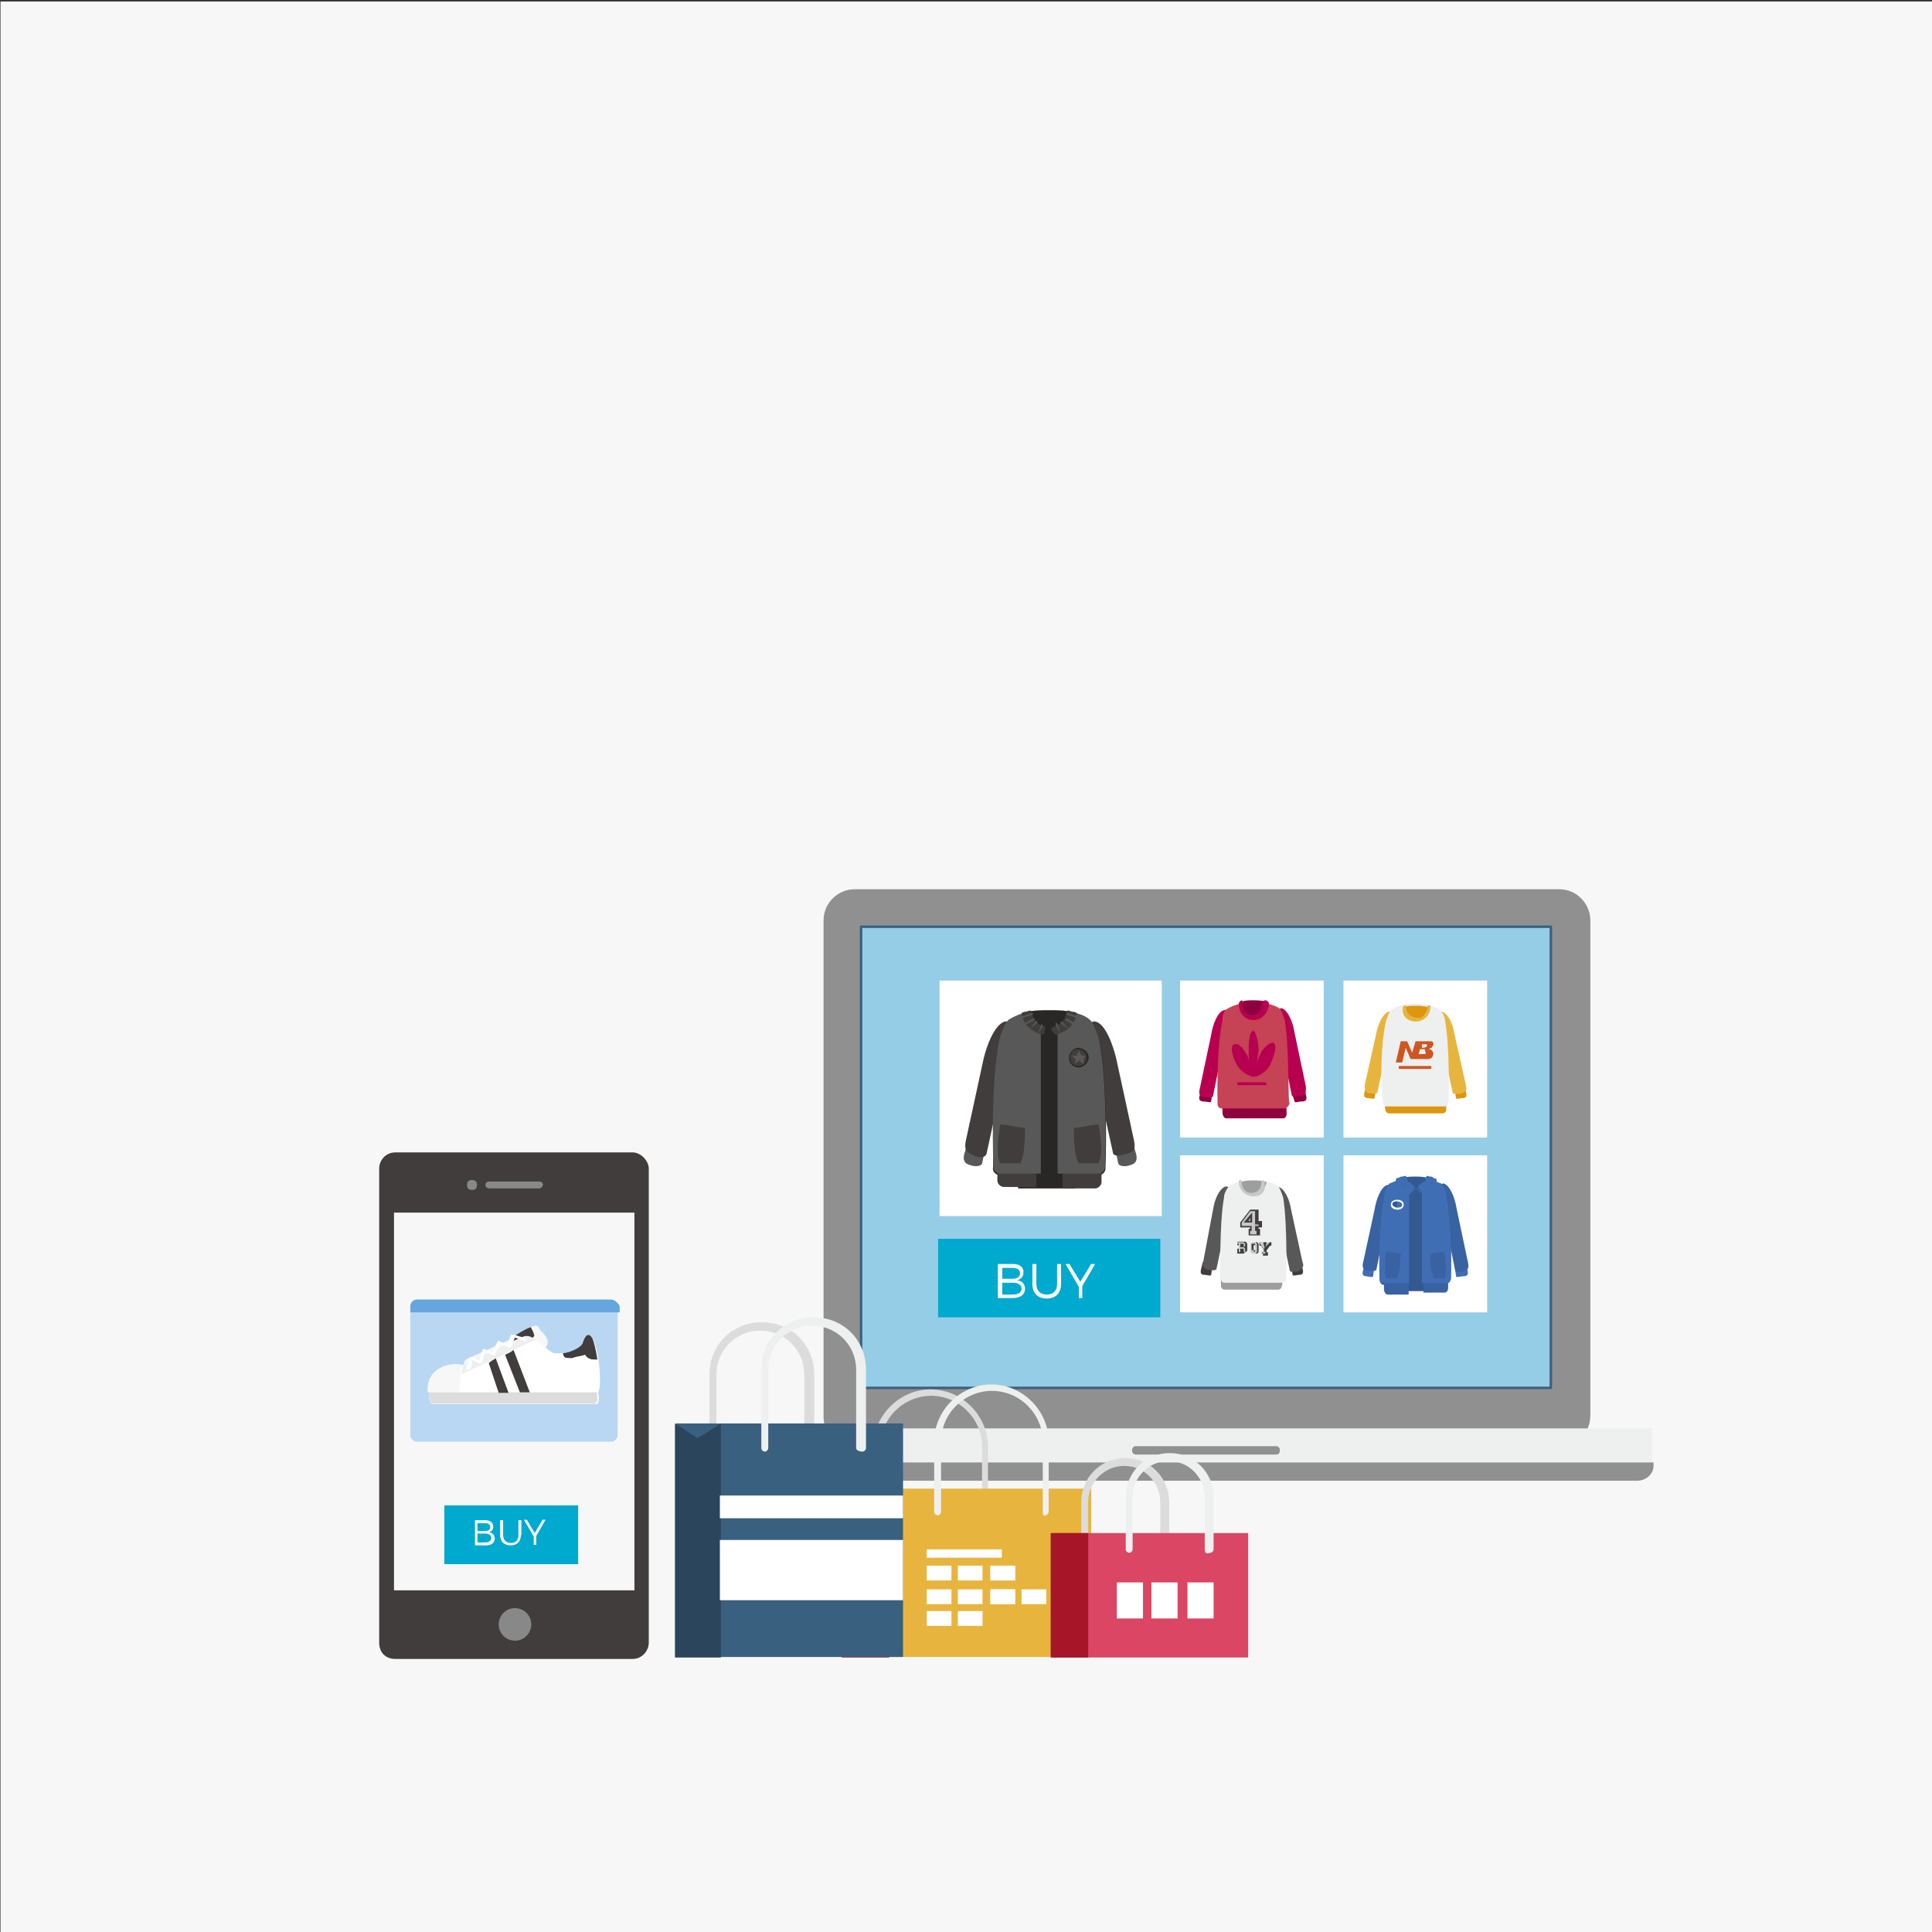 <?xml version="1.0" encoding="utf-8"?>
<!-- Generator: Adobe Illustrator 22.1.0, SVG Export Plug-In . SVG Version: 6.00 Build 0)  -->
<svg version="1.1" id="Layer_1" xmlns="http://www.w3.org/2000/svg" xmlns:xlink="http://www.w3.org/1999/xlink" x="0px" y="0px"
	 viewBox="0 0 391.3 391.3" style="enable-background:new 0 0 391.3 391.3;" xml:space="preserve">
<rect x="0" y="0" width="391.3" height="391.3" fill="#333333" stroke="none"/>
<style type="text/css">
	.st0{fill:#F7F7F7;}
	.st1{fill:#403D3C;}
	.st2{fill:#888888;}
	.st3{fill:#B9D7F2;}
	.st4{fill:#FFFFFF;}
	.st5{fill:#EEEFEF;}
	.st6{fill:#DCDCDC;}
	.st7{fill:#65A6DE;}
	.st8{fill:#00A9CE;}
	.st9{enable-background:new    ;}
	.st10{fill:#919090;}
	.st11{fill:#96CDE6;stroke:#3A6080;stroke-width:0.5;stroke-linecap:round;stroke-linejoin:round;stroke-miterlimit:10;}
	.st12{fill:#8F003E;}
	.st13{fill:#B80050;}
	.st14{fill:#C54354;}
	.st15{fill:#292726;}
	.st16{fill:#595858;}
	.st17{fill:#9E9E9F;}
	.st18{fill:#C8C8C9;}
	.st19{fill:#DD9610;}
	.st20{fill:#E7B53E;}
	.st21{fill:#CD5621;}
	.st22{fill:#335991;}
	.st23{fill:#3F6EB4;}
	.st24{fill:#3862A1;}
	.st25{fill:#A71628;}
	.st26{fill:#3A6080;}
	.st27{fill:#2A455C;}
	.st28{fill:#DB4665;}
</style>
<rect x="0.1" y="0.3" class="st0" width="391.3" height="391.3"/>
<g>
	<path class="st1" d="M128.1,336h-48c-2,0-3.3-1.3-3.3-3.3v-96c0-1.7,1.3-3.3,3.3-3.3h48c1.7,0,3.3,1.7,3.3,3.3v96
		C131.4,334.3,130.1,336,128.1,336z"/>
	<rect x="79.8" y="245.6" class="st0" width="48.7" height="76.5"/>
	<g>
		<path class="st2" d="M109.2,240.7H99c-0.3,0-0.7-0.3-0.7-0.7c0-0.3,0.3-0.7,0.7-0.7h10.3c0.3,0,0.7,0.3,0.7,0.7
			C109.9,240.3,109.6,240.7,109.2,240.7z"/>
		<path class="st2" d="M96.6,240c0-0.7-0.3-1-1-1s-1,0.3-1,1c0,0.7,0.3,1,1,1C96.3,241,96.6,240.7,96.6,240z"/>
	</g>
	<g>
		<path class="st3" d="M83.1,265.5v25.2c0,0.7,0.7,1.3,1.3,1.3h39.4c0.7,0,1.3-0.7,1.3-1.3v-25.2H83.1z"/>
		<g>
			<path class="st0" d="M95.6,274.8c1.3-0.7,8.3-3.6,8.6-4c1-1,3.6-2.3,4.3-2.3c0.7,0,0.7,0.7,1,1s2.6,2.3,0.7,3.6s-15.6,5-15.9,4
				C93.3,275.7,94.7,275.1,95.6,274.8z"/>
			<g>
				<path class="st1" d="M108.2,270.5c0-0.3-0.3-1-0.7-1.7c-1,0.3-2.6,1.3-3.6,2c0,0-0.3,0-0.3,0.3c0.3,0.7,0.7,1.3,1,1.3
					C104.9,272.8,108.2,271.1,108.2,270.5z"/>
			</g>
			<path class="st4" d="M87.7,284.4c-0.7,0-1-1.7-0.7-2.3c-0.3-5.3,4-6.3,7-5.6c0.3,0,10.3-5,12.2-5.6c2.3-1,4.6,3.3,6.6,3.3
				c2.3,0,5.3-1.3,5.3-2c0.3-1,1-2.6,2-1c1,1.7,2,8.9,1,10.9c0.3,0.3,0.3,2.3-0.3,2.3c-5.3,0-16.9,0-22.5,0
				C95.3,284.4,88.7,284.4,87.7,284.4z"/>
			<g>
				<path class="st1" d="M115.8,275.1c0.7,0,2-0.3,2.6-0.7c0.7,1,1.3,1,2.6,1c-0.3-2-0.7-3.6-1-4.3c-1-1.7-1.7,0-2,1
					c-0.3,0.7-2,1.7-4,2C114.2,275.1,114.5,275.1,115.8,275.1z"/>
				<path class="st5" d="M108.6,271.4c-1-0.7-1.7-1-2.6-0.7c-2,0.7-11.6,5.6-12.2,5.6c0,0.3-0.3,1-0.3,2
					C94.7,278.1,104.6,273.1,108.6,271.4z"/>
				<path class="st4" d="M93.3,282h27.8c0.7-1.3,0.3-4,0-6.6c-1,0-2,0-2.6-1c-0.7,0.3-2,0.3-2.6,0.7c-1.3,0-1.7,0-2-1
					c-0.7,0-1,0-1.7,0c-1.3,0-2.6-1.7-4-2.6c-4,1.7-13.9,6.6-15.2,7C93.3,279.4,93,280.7,93.3,282z"/>
				<path class="st0" d="M93.3,278.4L93.3,278.4L93.3,278.4c0-1,0.3-2,0.3-2c-3-0.3-7.3,0.7-7,5.6H93
					C93,280.7,93.3,279.4,93.3,278.4z"/>
				<path class="st6" d="M120.8,282H93.3H87c-0.3,0.7,0,2.3,0.7,2.3c0.7,0,3.3,0,5.6,0c1.7,0,3.6,0,4.6,0c5.6,0,16.9,0,22.5,0
					C121.1,284.4,121.1,282.4,120.8,282z"/>
			</g>
			<path class="st4" d="M94.7,277.4c-0.3,0-0.3-0.3-0.3-0.3l0,0l0.7-2c0,0,0-0.3,0.3-0.3l0,0h0.3l0,0l1.3,0.7l0.7-2
				c0-0.3,0.3-0.3,0.3-0.3l0,0l1.7,0.7l1-2c0-0.3,0.3-0.3,0.3-0.3l0,0l1.7,0.7l0.7-1.7c0,0,0-0.3,0.3-0.3l0,0h0.3l0,0l2.3,0.7
				c0.3,0,0.3,0.3,0.3,0.3l0,0c0,0.3-0.3,0.3-0.3,0.3l0,0l-2-0.7l-0.7,1.7c0,0,0,0.3-0.3,0.3l0,0h-0.3l0,0l-1.7-0.7l-1,2
				c0,0.3-0.3,0.3-0.3,0.3l0,0l-1.7-0.7l-0.7,2c0,0,0,0.3-0.3,0.3l0,0H97l0,0l-1.3-0.7l-0.3,1.7l0,0C95.3,277.1,95,277.4,94.7,277.4
				L94.7,277.4C95,277.4,94.7,277.4,94.7,277.4L94.7,277.4z"/>
			<g>
				<path class="st1" d="M99,276.1l2,6h2l-2.6-7C100,275.4,99.3,275.7,99,276.1z"/>
				<path class="st1" d="M102.3,274.4l3,7.6h2l-3.3-8.6C103.6,273.8,102.9,274.1,102.3,274.4z"/>
			</g>
		</g>
		<path class="st7" d="M123.8,263.2H84.4c-0.7,0-1.3,0.7-1.3,1.3v1.3h42.4v-1.3C125.1,263.8,124.4,263.2,123.8,263.2z"/>
	</g>
	<rect x="90" y="304.9" class="st8" width="27.1" height="11.9"/>
	<g class="st9">
		<path class="st4" d="M98.3,307.9c1,0,1.6,0.5,1.6,1.3c0,0.6-0.3,1-0.9,1.1c0.7,0.1,1.2,0.6,1.2,1.3c0,0.9-0.7,1.4-1.8,1.4h-2.2
			v-5.1H98.3z M96.7,310.1h1.5c0.7,0,1.1-0.3,1.1-0.8c0-0.5-0.4-0.8-1.1-0.8h-1.5V310.1z M96.7,312.4h1.5c0.8,0,1.3-0.3,1.3-0.9
			c0-0.6-0.5-0.9-1.3-0.9h-1.5V312.4z"/>
		<path class="st4" d="M105.5,310.9c0,1.3-0.8,2.1-2.1,2.1c-1.3,0-2.1-0.8-2.1-2.1v-3h0.6v3c0,1,0.6,1.6,1.6,1.6
			c1,0,1.5-0.6,1.5-1.6v-3h0.6V310.9z"/>
		<path class="st4" d="M108.7,312.9h-0.6v-1.7l-2-3.4h0.6l1.6,2.7l1.6-2.7h0.6l-1.9,3.3V312.9z"/>
	</g>
	<g>
		<path class="st10" d="M315.8,293.3H173.1c-3.6,0-6.3-3-6.3-6.3V186.4c0-3.6,3-6.3,6.3-6.3h142.7c3.6,0,6.3,3,6.3,6.3v100.3
			C322.1,290.3,319.1,293.3,315.8,293.3z"/>
		<path class="st5" d="M154.2,289.3h180.4v7.9c0,1.3-1,2.6-2.6,2.6H156.6c-1.3,0-2.6-1-2.6-2.6v-7.9H154.2z"/>
		<g>
			<path class="st10" d="M154.2,296.9c0,1.7,1.3,3,3.3,3h174.1c1.7,0,3.3-1.3,3.3-3v-0.7H154.2V296.9z"/>
		</g>
		<rect x="174.4" y="187.7" class="st11" width="139.7" height="93.4"/>
		<rect x="190.3" y="198.6" class="st4" width="45" height="47.7"/>
		<rect x="239" y="198.6" class="st4" width="29.1" height="31.8"/>
		<rect x="239" y="234" class="st4" width="29.1" height="31.8"/>
		<rect x="272.1" y="198.6" class="st4" width="29.1" height="31.8"/>
		<rect x="272.1" y="234" class="st4" width="29.1" height="31.8"/>
		<g>
			<g>
				<path class="st12" d="M243.3,220.1l-0.3,1.7c-0.3,1,0,1.3,1,1.3c0.3,0,1.3,0.3,1.3,0l0.3-2.3L243.3,220.1z"/>
			</g>
			<g>
				<path class="st12" d="M264.2,220.1l0.3,1.7c0.3,1,0,1.3-1,1.3c-0.3,0-1.3,0.3-1.3,0l-0.7-2.3L264.2,220.1z"/>
			</g>
			<path class="st12" d="M259.5,209.9c-0.3-1-0.7-2-1-2.3c-1.3-1-3.3-1.3-4.6-1.3c-1.7,0-3.6,0.3-4.6,1.3c-0.3,0.3-0.7,1.3-1,2.3
				c-1,5.3-0.7,15.6-0.7,15.6c0,0.3,0.3,1,0.7,1h11.6c0.3,0,0.7-0.3,0.7-1C260.5,225.4,260.5,215.2,259.5,209.9z"/>
			<g>
				<path class="st13" d="M264.5,220.1l-2.3-10.9c-0.3-2-1.3-4.6-2.6-5c-1,0-1.3,1.7-1,2.6l3,14.9c0,0.7,1.3,0.3,1.7,0.3
					C264.5,221.8,264.5,221.5,264.5,220.1z"/>
				<path class="st13" d="M247.9,204.6c-1.3,0.3-2.3,3-2.6,5l-2.3,10.9c-0.3,1,0,1.7,1,1.7c0.7,0,1.7,0.3,1.7-0.3l3-14.9
					C248.9,205.9,248.9,204.2,247.9,204.6z"/>
			</g>
			<path class="st14" d="M260.2,206.6c-0.3-1-0.7-2-1-2.3c-1.3-1-3.6-1.3-5.3-1.3c-1.7,0-3.6,0.3-5.3,1.3c-0.7,0.3-1,1.3-1,2.3
				c-1.3,6-1,16.9-1,16.9c0,0.7,0.3,1,1,1h12.6c0.3,0,0.7-0.3,1-1C260.8,223.8,261.2,212.5,260.2,206.6z"/>
			<g>
				<g>
					<path class="st13" d="M256.2,219.8h-5.3c-0.3,0-0.3-0.3-0.3-0.3c0-0.3,0-0.3,0.3-0.3h5.3c0.3,0,0.3,0.3,0.3,0.3
						S256.5,219.8,256.2,219.8z"/>
				</g>
				<path class="st13" d="M258.2,211.5c-0.3-0.7-1.3-0.3-2.6,1.3c-0.3,0.7-0.7,1.3-1,2.3c0-0.7,0.3-1.7,0.3-2.3c0-2.3-0.7-4-1-4
					c-0.7,0-1,1.3-1,4c0,0.7,0,1.7,0.3,2.3c-0.3-0.7-0.7-1.7-1-2c-1-1.7-2-2-2.6-1.3c-0.3,0.7,0,2.3,1,4c1,1.7,3,2.3,3.3,2.3
					c0.7,0,2.3-0.7,3.3-2.3C258.2,213.5,258.5,212.2,258.2,211.5z"/>
			</g>
			<g>
				<path class="st12" d="M253.9,205.9c1.3,0,2.3-1,2.6-3c-1-0.3-2-0.3-2.6-0.3c-1,0-1.7,0-2.6,0.3
					C251.2,204.9,252.2,205.9,253.9,205.9z"/>
			</g>
			<g>
				<path class="st13" d="M253.9,206.6c-1.7,0-3-1.3-3-3.3c0-0.3,0.3-0.7,0.7-0.7c0,0,0,0.3,0,0.7c0,1.3,0.7,2.3,2,2.3
					c1.3,0,2-1,2-2.3c0-0.3,0.3-0.7,0.7-0.7c0.3,0,0.7,0.3,0.7,0.7C256.9,205.2,255.5,206.6,253.9,206.6z"/>
			</g>
		</g>
		<g>
			<rect x="206.2" y="233.4" class="st15" width="11.6" height="7.3"/>
			<g>
				<path class="st16" d="M229.4,231.4l0.7,2.3c0.3,1.3,0,2-1.3,2.3c-0.7,0.3-2,0.3-2.3-0.3l-0.7-3.3L229.4,231.4z"/>
			</g>
			<g>
				<path class="st16" d="M196,231.4l-0.7,2.3c-0.3,1.3,0,2,1.3,2.3c0.7,0.3,2,0.3,2.3-0.3l0.7-3.3L196,231.4z"/>
			</g>
			<g>
				<path class="st1" d="M195.6,231.1l3.6-16.6c0.7-3,2.3-7,4.3-7.6c1.7-0.3,1.7,2.3,1.3,4l-5,22.8c-0.3,1-2,0.7-2.6,0.3
					C195.6,233.4,195.3,232.7,195.6,231.1z"/>
				<path class="st1" d="M221.8,206.9c2,0.3,3.6,4.6,4.3,7.6l3.6,16.6c0.3,1.7,0,2.3-1.7,2.6c-0.7,0.3-2.6,0.7-2.6-0.3l-5-22.8
					C220.1,209.2,220.5,206.6,221.8,206.9z"/>
			</g>
			<path class="st15" d="M202.6,210.5c0.3-1.3,1-3,1.7-3.6c2.3-1.7,5.6-2,8.3-2c2.6,0,6,0.3,8.3,2c0.7,0.7,1.3,2.3,1.7,3.6
				c2,8.9,1.3,26.2,1.3,26.2c0,0.7-0.7,1.3-1.3,1.3h-20.2c-0.7,0-1.3-0.7-1.3-1.3C201.3,236.4,200.6,219.5,202.6,210.5z"/>
			<g>
				<path class="st1" d="M215.2,236.4h7.9c0,1.7,0,3,0,3c0,0.7-0.7,1.3-1.3,1.3h-6.6V236.4z"/>
				<path class="st1" d="M209.9,236.4v4h-6.6c-0.7,0-1.3-0.7-1.3-1.3c0,0,0-1,0-3h7.9V236.4z"/>
			</g>
			<g>
				<path class="st15" d="M212.5,209.5c-2.3,0-4-1.7-4.3-4.6c1.3-0.3,3-0.3,4.3-0.3s3,0,4.3,0.3
					C216.5,207.6,214.8,209.5,212.5,209.5z"/>
			</g>
			<g>
				<path class="st16" d="M214.2,204.6L214.2,204.6L214.2,204.6L214.2,204.6z"/>
				<path class="st16" d="M216.5,204.9c-0.3,0-0.7,0-1.3-0.3C215.5,204.9,215.8,204.9,216.5,204.9z"/>
				<path class="st16" d="M216.8,204.9c1.3,0.3,3,0.7,4,1.7c0.7,0.7,1.3,2.3,1.7,3.6c2,8.9,1.3,26.2,1.3,26.2c0,0.7-0.7,1.3-1.3,1.3
					h-8.3v-28.8C215.5,208.5,216.5,206.9,216.8,204.9z"/>
			</g>
			<g>
				<g>
					<g>
						<path class="st1" d="M213.8,209.5h0.3c1-0.3,3.6-1.3,4-4.3c0,0-0.3-0.3-1-0.3c-0.7-0.3-1-0.3-1,0c-0.3,1.7-1.3,2.6-2.6,3
							c-0.7,0.3-0.7,0.7-0.3,1C213.5,209.2,213.5,209.5,213.8,209.5z"/>
					</g>
				</g>
				<g>
					<path class="st16" d="M214.8,209.5L214.8,209.5l-1-2v-0.3h0.3L214.8,209.5C215.2,209.2,215.2,209.5,214.8,209.5
						C215.2,209.5,215.2,209.5,214.8,209.5z"/>
				</g>
				<g>
					<path class="st16" d="M216.5,208.5C216.5,208.5,216.2,208.5,216.5,208.5l-1.7-1.3v-0.3h0.3L216.5,208.5L216.5,208.5
						L216.5,208.5z"/>
				</g>
				<g>
					<path class="st16" d="M217.5,207.6L217.5,207.6l-1.7-1v-0.3h0.3l1.7,1C217.8,207.2,217.8,207.2,217.5,207.6
						C217.8,207.6,217.5,207.6,217.5,207.6z"/>
				</g>
				<g>
					<path class="st16" d="M218.1,206.2L218.1,206.2l-2-0.7c0,0-0.3,0,0-0.3c0,0,0,0,0.3,0l2,0.7
						C218.5,205.9,218.5,205.9,218.1,206.2C218.5,205.9,218.1,206.2,218.1,206.2z"/>
				</g>
			</g>
			<g>
				<path class="st16" d="M210.9,204.6L210.9,204.6L210.9,204.6L210.9,204.6z"/>
				<path class="st16" d="M208.5,204.9c0.3,0,0.7,0,1.3-0.3C209.5,204.9,209.2,204.9,208.5,204.9z"/>
				<path class="st16" d="M208.2,204.9c-1.3,0.3-3,1-4,1.7c-0.7,0.7-1.3,2.3-1.7,3.6c-2,8.9-1.3,26.2-1.3,26.2
					c0,0.7,0.7,1.3,1.3,1.3h8.3v-28.8C209.5,208.5,208.5,206.9,208.2,204.9z"/>
			</g>
			<g>
				<g>
					<g>
						<path class="st1" d="M211.2,209.5h-0.3c-1-0.3-3.6-1.3-4-4.3c0,0,0.3-0.3,1-0.3c0.7-0.3,1-0.3,1,0c0.3,1.7,1.3,2.6,2.6,3
							c0.3,0,0.3,0.3,0,1C211.5,209.2,211.5,209.5,211.2,209.5z"/>
					</g>
				</g>
				<g>
					<path class="st16" d="M210.2,209.5C209.9,209.5,209.9,209.5,210.2,209.5C209.9,209.5,209.9,209.2,210.2,209.5l0.7-2
						c0,0,0,0,0.3,0c0,0,0,0,0,0.3L210.2,209.5L210.2,209.5z"/>
				</g>
				<g>
					<path class="st16" d="M208.5,208.5L208.5,208.5L208.5,208.5l1.3-1.7h0.3v0.3L208.5,208.5C208.9,208.5,208.5,208.5,208.5,208.5z
						"/>
				</g>
				<g>
					<path class="st16" d="M207.5,207.6C207.5,207.6,207.2,207.6,207.5,207.6c-0.3-0.3-0.3-0.3,0-0.3l1.7-1h0.3v0.3L207.5,207.6
						L207.5,207.6z"/>
				</g>
				<g>
					<path class="st16" d="M206.9,206.2C206.9,206.2,206.6,205.9,206.9,206.2c-0.3-0.3,0-0.3,0-0.3l2-0.7h0.3v0.3L206.9,206.2
						L206.9,206.2z"/>
				</g>
			</g>
			<path class="st1" d="M218.5,235.7c-0.7-1.3-1-3.3-1-7.3c1.3,0,2-0.3,5-0.7c0.7,4.3,0.7,6.6,0,7.9H218.5z"/>
			<path class="st1" d="M206.6,235.7c0.7-1.3,1-3.3,1-7.3c-1.3,0-2-0.3-5-0.7c-0.7,4.3-0.7,6.6,0,7.9H206.6z"/>
			<g>
				<path class="st15" d="M220.5,214.2c0,1-1,2-2,2s-2-0.7-2-2c0-1,1-2,2-2C219.8,212.5,220.5,213.2,220.5,214.2z"/>
				<path class="st1" d="M220.1,214.2c0,1-0.7,1.7-1.7,1.7s-1.7-0.7-1.7-1.7s0.7-1.7,1.7-1.7S220.1,213.5,220.1,214.2z"/>
				<polygon class="st16" points="218.5,212.8 219.1,213.8 219.8,213.8 219.5,214.5 219.5,215.5 218.5,214.8 217.8,215.5 
					217.8,214.5 217.1,213.8 218.1,213.8 				"/>
			</g>
		</g>
		<g>
			<g>
				<path class="st1" d="M243.6,255.6l-0.3,1.3c-0.3,1,0,1.3,0.7,1.3c0.3,0,1.3,0.3,1.3,0l0.3-2L243.6,255.6z"/>
			</g>
			<g>
				<path class="st1" d="M263.5,255.6l0.3,1.3c0.3,1,0,1.3-0.7,1.3c-0.3,0-1.3,0.3-1.3,0l-0.3-2L263.5,255.6z"/>
			</g>
			<path class="st17" d="M259.2,245.6c-0.3-1-0.7-1.7-1-2c-1.3-1-3-1.3-4.6-1.3c-1.3,0-3.3,0.3-4.6,1.3c-0.3,0.3-0.7,1.3-1,2
				c-1,5.3-0.7,14.9-0.7,14.9c0,0.3,0.3,0.7,0.7,0.7h10.9c0.3,0,0.7-0.3,0.7-0.7C259.9,260.5,260.2,250.9,259.2,245.6z"/>
			<g>
				<path class="st16" d="M263.8,255.6l-2.3-10.6c-0.3-2-1.3-4.3-2.6-4.6c-0.7,0-0.7,1.3-0.7,2.6l3,14.2c0,0.7,1.3,0.3,1.7,0.3
					C263.8,256.9,264.2,256.5,263.8,255.6z"/>
				<path class="st16" d="M248.3,240.3c-1.3,0.3-2.3,2.6-2.6,4.6l-2,10.6c-0.3,1,0,1.3,1,1.7c0.3,0,1.7,0.3,1.7-0.3l3-14.2
					C249.3,241.6,249.3,240.3,248.3,240.3z"/>
			</g>
			<path class="st5" d="M259.9,242.6c-0.3-1-0.7-2-1-2.3c-1.3-1-3.3-1.3-5-1.3c-1.7,0-3.6,0.3-5,1.3c-0.3,0.3-1,1.3-1,2.3
				c-1,5.6-0.7,16.2-0.7,16.2c0,0.3,0.3,1,0.7,1h11.9c0.3,0,0.7-0.3,0.7-1C260.5,258.9,260.8,248.3,259.9,242.6z"/>
			<g>
				<path class="st17" d="M253.9,242c1.3,0,2.3-1,2.6-2.6c-1-0.3-2-0.3-2.6-0.3c-0.7,0-1.7,0-2.6,0.3C251.6,241,252.2,242,253.9,242
					z"/>
			</g>
			<g>
				<path class="st18" d="M253.9,242.3c-1.7,0-3-1.3-3-3c0-0.3,0.3-0.3,0.3-0.3c0.3,0,0.3,0.3,0.3,0.3c0,1.3,0.7,2.3,2,2.3
					c1.3,0,2-1,2-2.3c0-0.3,0.3-0.3,0.3-0.3l0.3,0.3C256.5,241.3,255.5,242.3,253.9,242.3z"/>
			</g>
			<g>
				<g>
					<path class="st18" d="M254.9,245v2.3h0.7v1.3h-0.7v0.3h0.3v1.3h-2.3v-1.3h0.3v-0.3h-2v-1l2-2.6H254.9z M253.2,246.6l-0.3,0.7
						h0.3V246.6z"/>
				</g>
				<g>
					<path class="st18" d="M252.6,251.9v0.7l0,0l0,0v0.7l-0.3,0.3h-1.7v-0.7h0.3v-0.7h-0.3v-0.7h1.7L252.6,251.9z M251.6,252.2
						L251.6,252.2L251.6,252.2L251.6,252.2L251.6,252.2z M251.6,253.2L251.6,253.2L251.6,253.2L251.6,253.2L251.6,253.2z"/>
					<path class="st18" d="M254.9,251.9v1.7l-0.3,0.3h-1l-0.3-0.3v-1.7l0.3-0.3h1L254.9,251.9z M254.2,252.2h-0.3v1.3h0.3V252.2z"/>
					<path class="st18" d="M257.5,251.6v0.7h-0.3l-0.7,1v0.3h0.3v0.7h-1v-0.7h0.3v-0.3l-0.7-1h-0.3v-0.7h1v0.7l0,0v0.3v-0.3l0,0
						v-0.7H257.5z"/>
				</g>
				<g>
					<path class="st1" d="M252.6,251.9v0.7l0,0l0,0v0.7l-0.3,0.3h-1.7v-0.7h0.3v-0.7h-0.3v-0.7h1.7L252.6,251.9z M252.2,251.9
						l-0.3-0.3h-1.3v0.3h0.3v1.7h-0.3v0.3h1.3l0.3-0.3v-0.7l-0.3-0.3l0.3-0.3V251.9z M251.9,251.9L251.9,251.9v0.7l0,0h-0.7v-0.7
						H251.9z M251.9,252.9L251.9,252.9v0.7l0,0h-0.7v-0.7H251.9z M251.6,252.2L251.6,252.2L251.6,252.2L251.6,252.2L251.6,252.2z
						 M251.6,253.2L251.6,253.2L251.6,253.2L251.6,253.2L251.6,253.2z"/>
					<path class="st1" d="M254.9,251.9v1.7l-0.3,0.3h-1l-0.3-0.3v-1.7l0.3-0.3h1L254.9,251.9z M254.6,251.9l-0.3-0.3h-0.7l-0.3,0.3
						v1.7l0.3,0.3h0.7l0.3-0.3V251.9z M254.2,251.9v1.3l0,0h-0.7l0,0v-1.3l0,0H254.2L254.2,251.9z M254.2,252.2h-0.3v1.3h0.3V252.2z
						"/>
					<path class="st1" d="M257.5,251.6v0.7h-0.3l-0.7,1v0.3h0.3v0.7h-1v-0.7h0.3v-0.3l-0.7-1h-0.3v-0.7h1v0.7l0,0v0.3v-0.3l0,0v-0.7
						H257.5z M257.2,251.6h-0.7v0.3l0,0l-0.3,1l-0.3-1l0,0v-0.3h-0.7v0.3l0,0l0.7,1v0.7h-0.3v0.3h0.7v-0.3h-0.3v-0.7L257.2,251.6
						L257.2,251.6L257.2,251.6z"/>
				</g>
				<g>
					<path class="st1" d="M254.9,245v2.3h0.7v1.3h-0.7v0.3h0.3v1.3h-2.3v-1.3h0.3v-0.3h-2v-1l2-2.6H254.9z M254.2,245.3h-1l-1.7,2.3
						v0.7h2v1h-0.3v0.7h1.3v-0.7h-0.3v-1h0.7v-0.3h-0.7V245.3z M253.6,245.6v2h-1.7L253.6,245.6L253.6,245.6z M253.2,246.6l-0.3,0.7
						h0.3V246.6z"/>
				</g>
			</g>
		</g>
		<g>
			<g>
				<path class="st19" d="M296.6,219.8l0.3,1.3c0.3,1,0,1.3-0.7,1.3c-0.3,0-1.3,0.3-1.3,0l-0.3-2L296.6,219.8z"/>
			</g>
			<g>
				<path class="st19" d="M276.7,219.8l-0.3,1.3c-0.3,1,0,1.3,0.7,1.3c0.3,0,1.3,0.3,1.3,0l0.3-2L276.7,219.8z"/>
			</g>
			<path class="st19" d="M281,210.2c0.3-1,0.7-2,1-2.3c1.3-1,3-1.3,4.6-1.3c1.3,0,3.3,0.3,4.6,1.3c0.3,0.3,0.7,1.3,1,2
				c1,5,0.7,14.9,0.7,14.9c0,0.3-0.3,0.7-0.7,0.7h-10.9c-0.3,0-0.7-0.3-0.7-0.7C280.4,224.8,280,215.2,281,210.2z"/>
			<g>
				<path class="st20" d="M276.4,219.8l2.3-10.3c0.3-1.7,1.3-4.3,2.6-4.6c1-0.3,1,1.3,0.7,2.3l-3,13.9c0,0.7-1.3,0.3-1.7,0.3
					C276.7,221.5,276.4,220.8,276.4,219.8z"/>
				<path class="st20" d="M292,204.9c1.3,0.3,2.3,2.6,2.6,4.6l2.3,10.3c0.3,1,0,1.3-1,1.7c-0.3,0-1.7,0.3-1.7-0.3l-3-13.9
					C291,206.2,291.3,204.6,292,204.9z"/>
			</g>
			<path class="st5" d="M280.7,206.9c0.3-1,0.7-2,1-2.3c1.3-1,3.3-1.3,5-1.3s3.6,0.3,5,1.3c0.3,0.3,1,1.3,1,2.3
				c1,5.6,0.7,16.2,0.7,16.2c0,0.3-0.3,1-0.7,1h-11.9c-0.3,0-0.7-0.3-0.7-1C279.7,223.1,279.4,212.5,280.7,206.9z"/>
			<g>
				<path class="st19" d="M286.7,206.6c-1.3,0-2.3-1-2.6-2.6c1-0.3,1.7-0.3,2.6-0.3c0.7,0,1.7,0,2.6,0.3
					C289,205.2,288,206.6,286.7,206.6z"/>
			</g>
			<g>
				<path class="st20" d="M286.7,206.9c1.7,0,3-1.3,3-3c0-0.3-0.3-0.3-0.3-0.3c-0.3,0-0.3,0.3-0.3,0.3c0,1.3-0.7,2.3-2,2.3
					c-1.7-0.3-2.3-1-2.3-2.3c0-0.3-0.3-0.3-0.3-0.3l-0.3,0.3C283.7,205.6,285,206.9,286.7,206.9z"/>
			</g>
			<path class="st21" d="M289.3,212.5L289.3,212.5c0.3,0,0.3-0.3,0.7-0.3c0-0.3,0.3-0.3,0.3-0.7c0-0.3,0-0.3,0-0.3l-0.3-0.3h-0.3
				c0,0-0.3,0-0.7,0h-1h-1h-0.3l-0.7,2.3l0,0l-1-2.3h-1.3l-1,4.3h1.3l0.7-3l0,0l1,2.3h0.3h1h1.7c0.7,0,1,0,1.3-0.3s0.3-0.7,0.3-1
				C290,212.8,290,212.5,289.3,212.5z M288,213.5h-0.7l0.3-1h0.7c0.3,0,0.3,0,0.3,0s0,0,0,0.3C289,213.5,288.7,213.5,288,213.5z
				 M289,211.9C289,211.9,288.7,211.9,289,211.9c-0.3,0.3-0.7,0.3-0.7,0.3H288v-0.7h0.7c0.3,0,0.3,0,0.3,0
				C289,211.2,289,211.5,289,211.9C289,211.5,289,211.9,289,211.9z"/>
			<g>
				<path class="st21" d="M289.6,216.5h-6c-0.3,0-0.3,0-0.3-0.3c0-0.3,0-0.3,0.3-0.3h6c0.3,0,0.3,0,0.3,0.3
					C290,216.5,289.6,216.5,289.6,216.5z"/>
			</g>
		</g>
		<g>
			<rect x="283.4" y="256.9" class="st22" width="7.3" height="4.6"/>
			<g>
				<path class="st23" d="M276.4,255.9l-0.3,1.3c-0.3,1,0,1.3,0.7,1.3c0.3,0,1.3,0.3,1.3,0l0.3-2.3L276.4,255.9z"/>
			</g>
			<g>
				<path class="st23" d="M296.9,255.9l0.3,1.3c0.3,1,0,1.3-1,1.3c-0.3,0-1.3,0.3-1.3,0l-0.3-2.3L296.9,255.9z"/>
			</g>
			<g>
				<path class="st24" d="M297.3,255.6l-2.3-10.9c-0.3-2-1.3-4.6-2.6-5c-1,0-1,1.7-0.7,2.6l3,14.9c0,0.7,1.3,0.3,1.7,0.3
					C297.3,257.2,297.6,256.9,297.3,255.6z"/>
				<path class="st24" d="M281,240c-1.3,0.3-2.3,3-2.6,5l-2.3,10.6c-0.3,1,0,1.7,1,1.7c0.7,0,1.7,0.3,1.7-0.3l3-14.9
					C282,241.3,282,239.7,281,240z"/>
			</g>
			<path class="st22" d="M293,242.3c-0.3-1-0.7-2-1-2.3c-1.3-1-3.6-1.3-5.3-1.3s-3.6,0.3-5.3,1.3c-0.3,0.3-1,1.3-1,2.3
				c-1.3,6-1,16.9-1,16.9c0,0.3,0.3,1,0.7,1h12.6c0.3,0,0.7-0.3,0.7-1C293.9,259.2,294.3,247.9,293,242.3z"/>
			<g>
				<path class="st24" d="M285.3,259.2h-5c0,1,0,2,0,2c0,0.3,0.3,1,0.7,1h4.3V259.2z"/>
				<path class="st24" d="M288.3,259.2v2.6h4.3c0.3,0,0.7-0.3,0.7-1c0,0,0-0.7,0-2h-5V259.2z"/>
			</g>
			<g>
				<path class="st22" d="M286.7,241.6c1.3,0,2.3-1,2.6-3c-1-0.3-2-0.3-2.6-0.3c-1,0-1.7,0-2.6,0.3
					C284.3,240.3,285.3,241.6,286.7,241.6z"/>
			</g>
			<g>
				<path class="st23" d="M285.7,238.3L285.7,238.3L285.7,238.3L285.7,238.3z"/>
				<path class="st23" d="M284.3,238.7c0.3,0,0.7,0,0.7,0S284.7,238.7,284.3,238.7z"/>
				<path class="st23" d="M284,238.7c-1,0.3-1.7,0.7-2.6,1c-0.3,0.3-1,1.3-1,2.3c-1.3,6-1,16.9-1,16.9c0,0.3,0.3,1,0.7,1h5.3V241
					C285,241,284.3,240,284,238.7z"/>
			</g>
			<g>
				<g>
					<path class="st24" d="M286,241.6C285.7,241.6,285.7,241.6,286,241.6c-1-0.3-2.6-1-2.6-3c0,0,0-0.3,0.7-0.3c0.3,0,0.7-0.3,0.7,0
						c0.3,1.3,0.7,1.7,1.7,2c0.3,0,0.3,0.3,0.3,0.7C286.3,241.3,286,241.6,286,241.6z"/>
				</g>
				<path class="st23" d="M285,242c-0.3,0-0.3-0.3-0.3-0.7l0,0l0.7-1c0-0.3,0.3-0.3,0.7-0.3l0,0c0.3,0,0.3,0.3,0.3,0.7l0,0l-0.7,1
					C285.7,242,285.3,242,285,242L285,242C285.3,242,285,242,285,242L285,242z"/>
				<path class="st23" d="M284,241.3c-0.3-0.3-0.3-0.7,0-0.7l0,0l1-1c0.3-0.3,0.7-0.3,0.7,0l0,0c0.3,0.3,0.3,0.7,0,0.7l0,0l-1,1
					h-0.3l0,0H284L284,241.3z"/>
				<path class="st23" d="M283.4,240.3c0-0.3,0-0.7,0-0.7l0,0l1-0.7c0.3,0,0.7,0,0.7,0l0,0c0,0.3,0,0.7,0,0.7l0,0l-1,0.7h-0.3l0,0
					C283.7,240.7,283.4,240.7,283.4,240.3L283.4,240.3z"/>
				<path class="st23" d="M282.7,239.3c0-0.3,0-0.7,0.3-0.7l0,0l1.3-0.3c0.3,0,0.7,0,0.7,0.3l0,0c0,0.3,0,0.7-0.3,0.7l0,0l-1.3,0.3
					l0,0l0,0C283,239.7,283,239.7,282.7,239.3L282.7,239.3z"/>
			</g>
			<g>
				<path class="st23" d="M288,238.3L288,238.3L288,238.3L288,238.3z"/>
				<path class="st23" d="M289.3,238.7c-0.3,0-0.7,0-0.7,0C288.7,238.7,289,238.7,289.3,238.7z"/>
				<path class="st23" d="M289.3,238.7c1,0.3,1.7,0.7,2.6,1c0.3,0.3,1,1.3,1,2.3c1.3,6,1,16.9,1,16.9c0,0.3-0.3,1-0.7,1H288V241
					C288.7,241,289.3,240,289.3,238.7z"/>
			</g>
			<g>
				<g>
					<path class="st24" d="M287.7,241.6C287.7,241.6,288,241.6,287.7,241.6c1-0.3,2.6-1,2.6-3c0,0,0-0.3-0.7-0.3
						c-0.3,0-0.7-0.3-0.7,0c-0.3,1.3-0.7,1.7-1.7,2c-0.3,0-0.3,0.3-0.3,0.7C287.3,241.3,287.3,241.6,287.7,241.6z"/>
				</g>
				<path class="st23" d="M288,241.6l-0.7-1c0-0.3,0-0.7,0.3-0.7l0,0c0.3,0,0.7,0,0.7,0.3l0,0l0.7,1c0,0.3,0,0.7-0.3,0.7l0,0
					c0,0,0,0-0.3,0l0,0C288,242,288,242,288,241.6L288,241.6z"/>
				<path class="st23" d="M289,241.3l-1-1c-0.3-0.3-0.3-0.7,0-0.7l0,0c0.3-0.3,0.7-0.3,0.7,0l0,0l1,1c0.3,0.3,0.3,0.7,0,0.7l0,0
					h-0.3l0,0C289,241.3,289,241.3,289,241.3L289,241.3z"/>
				<path class="st23" d="M289.6,240.7l-1-0.7c-0.3,0-0.3-0.3,0-0.7l0,0c0-0.3,0.3-0.3,0.7,0l0,0l1,0.7c0.3,0,0.3,0.3,0,0.7l0,0
					C290.3,240.7,290,240.7,289.6,240.7L289.6,240.7L289.6,240.7L289.6,240.7z"/>
				<path class="st23" d="M290.3,239.7l-1.3-0.3c-0.3,0-0.3-0.3-0.3-0.7l0,0c0-0.3,0.3-0.3,0.7-0.3l0,0l1.3,0.3
					c0.3,0,0.3,0.3,0.3,0.7l0,0C290.6,239.7,290.6,239.7,290.3,239.7L290.3,239.7L290.3,239.7L290.3,239.7z"/>
			</g>
			<path class="st24" d="M283,258.5c0.3-0.7,0.7-2.3,0.7-4.6c-0.7,0-1.3-0.3-3-0.3c-0.3,2.6-0.3,4.3,0,5.3h2.3V258.5z"/>
			<path class="st24" d="M290.3,258.5c-0.3-0.7-0.7-2.3-0.7-4.6c0.7,0,1.3-0.3,3-0.3c0.3,2.6,0.3,4.3,0,5.3h-2.3V258.5z"/>
			<g>
				<g>
					<path class="st4" d="M283,243c-0.7,0-1.3,0.3-1.3,1c0,0.7,0.7,1,1.3,1s1.3-0.3,1.3-1S283.7,243,283,243z M283,244.6v-1.3
						c0.3,0,1,0.3,1,0.7S283.7,244.6,283,244.6z"/>
					<path class="st22" d="M283,243.3v1.3c-0.3,0-1-0.3-1-0.7S282.4,243.3,283,243.3z"/>
				</g>
				<g>
					<path class="st22" d="M284,246h-1.7l0,0l0,0H284C284,245.6,284,245.6,284,246L284,246z"/>
				</g>
			</g>
		</g>
		<rect x="190" y="250.9" class="st8" width="45" height="15.9"/>
		<g class="st9">
			<path class="st4" d="M205.1,256c1.4,0,2.2,0.6,2.2,1.7c0,0.8-0.5,1.4-1.3,1.6c1,0.1,1.6,0.8,1.6,1.7c0,1.2-0.9,1.9-2.5,1.9h-3
				V256H205.1z M203,259h2.1c0.9,0,1.5-0.4,1.5-1.1c0-0.7-0.5-1.1-1.5-1.1H203V259z M203,262.2h2.1c1.1,0,1.8-0.4,1.8-1.2
				c0-0.8-0.7-1.2-1.8-1.2H203V262.2z"/>
			<path class="st4" d="M214.9,260.1c0,1.8-1.1,2.9-2.9,2.9c-1.8,0-2.9-1.1-2.9-2.9V256h0.8v4.1c0,1.3,0.8,2.1,2.1,2.1
				c1.3,0,2.1-0.8,2.1-2.1V256h0.8V260.1z"/>
			<path class="st4" d="M219.3,262.9h-0.8v-2.3l-2.7-4.6h0.8l2.2,3.6l2.2-3.6h0.8l-2.6,4.5V262.9z"/>
		</g>
		<path class="st10" d="M258.5,294.6h-28.5c-0.3,0-0.7-0.3-0.7-0.7v-0.3c0-0.3,0.3-0.7,0.7-0.7h28.5c0.3,0,0.7,0.3,0.7,0.7v0.3
			C259.2,294.3,258.9,294.6,258.5,294.6z"/>
	</g>
	<circle class="st2" cx="104.3" cy="329" r="3.3"/>
	<g>
		<g>
			<path class="st6" d="M198.9,307.2V293c0-5.6-4.6-10.3-10.3-10.3l0,0c-5.6,0-10.3,4.6-10.3,10.3l0,0v14.2c0,0.3-0.3,0.7-0.7,0.7
				l0,0c-0.3,0-0.7-0.3-0.7-0.7l0,0V293c0-6.3,5.3-11.6,11.6-11.6l0,0c6.3,0,11.6,5.3,11.6,11.6l0,0v14.2c0,0.3-0.3,0.7-0.7,0.7l0,0
				C199.3,308.2,198.9,307.9,198.9,307.2L198.9,307.2z"/>
		</g>
		<rect x="170.3" y="301.5" class="st20" width="50.7" height="34.1"/>
		<rect x="170.5" y="301.6" class="st25" width="9.6" height="34.1"/>
		<g>
			<path class="st5" d="M211.2,306.2V292c0-5.6-4.6-10.3-10.3-10.3l0,0c-5.6,0-10.3,4.6-10.3,10.3l0,0v14.2c0,0.3-0.3,0.7-0.7,0.7
				l0,0c-0.3,0-0.7-0.3-0.7-0.7l0,0V292c0-6.3,5.3-11.6,11.6-11.6l0,0c6.3,0,11.6,5.3,11.6,11.6l0,0v14.2c0,0.3-0.3,0.7-0.7,0.7l0,0
				C211.5,307.2,211.2,306.9,211.2,306.2L211.2,306.2z"/>
		</g>
		<g>
			<rect x="200.6" y="317.1" class="st4" width="5" height="3"/>
			<rect x="194" y="317.1" class="st4" width="5" height="3"/>
			<rect x="187.7" y="317.1" class="st4" width="5" height="3"/>
			<rect x="200.6" y="317.1" class="st4" width="5" height="3"/>
			<rect x="200.6" y="321.9" class="st4" width="5" height="3"/>
			<rect x="194" y="321.9" class="st4" width="5" height="3"/>
			<rect x="187.7" y="321.9" class="st4" width="5" height="3"/>
			<rect x="206.9" y="321.9" class="st4" width="5" height="3"/>
			<rect x="200.6" y="321.9" class="st4" width="5" height="3"/>
			<rect x="194" y="326.3" class="st4" width="5" height="3"/>
			<rect x="187.7" y="326.3" class="st4" width="5" height="3"/>
		</g>
		<rect x="187.7" y="313.8" class="st4" width="15.2" height="1.7"/>
	</g>
	<g>
		<g>
			<path class="st6" d="M162.9,294.3v-15.9c0-5-4-8.9-8.9-8.9l0,0c-5,0-8.9,4-8.9,8.9l0,0v15.9c0,0.3-0.3,0.7-0.7,0.7l0,0
				c-0.3,0-0.7-0.3-0.7-0.7l0,0v-15.9c0-6,4.6-10.6,10.6-10.6l0,0c6,0,10.6,4.6,10.6,10.6l0,0v15.9c0,0.3-0.3,0.7-0.7,0.7l0,0
				C163.2,294.9,162.9,294.6,162.9,294.3L162.9,294.3z"/>
		</g>
		<rect x="136.9" y="288.3" class="st26" width="46" height="47.3"/>
		<polygon class="st27" points="136.7,335.7 146,335.7 146,288.3 141.3,291.3 136.7,288.3 		"/>
		<g>
			<path class="st5" d="M173.4,293.3v-15.9c0-5-4-8.9-8.9-8.9l0,0c-5,0-8.9,4-8.9,8.9l0,0v15.9c0,0.3-0.3,0.7-0.7,0.7l0,0
				c-0.3,0-0.7-0.3-0.7-0.7l0,0v-15.9c0-6,4.6-10.6,10.6-10.6l0,0c6,0,10.6,4.6,10.6,10.6l0,0v15.9c0,0.3-0.3,0.7-0.7,0.7l0,0
				C173.8,294,173.4,293.6,173.4,293.3L173.4,293.3z"/>
		</g>
		<rect x="145.8" y="302.9" class="st4" width="37.1" height="4.6"/>
		<rect x="145.8" y="311.9" class="st4" width="37.1" height="12.2"/>
	</g>
	<g>
		<g>
			<path class="st6" d="M235,314.8v-10.6c0-4-3.3-7.3-7.3-7.3l0,0c-4,0-7.3,3.3-7.3,7.3l0,0v10.6c0,0.3-0.3,0.7-0.7,0.7l0,0
				c-0.3,0-0.7-0.3-0.7-0.7l0,0v-10.6c0-5,4-8.9,8.9-8.9l0,0c5,0,8.9,4,8.9,8.9l0,0v10.6c0,0.3-0.3,0.7-0.7,0.7l0,0
				C235.4,315.5,235,315.1,235,314.8L235,314.8z"/>
		</g>
		<rect x="213.1" y="310.5" class="st28" width="39.7" height="25.2"/>
		<rect x="212.8" y="310.5" class="st25" width="7.6" height="25.2"/>
		<g>
			<path class="st5" d="M244,313.8v-10.6c0-4-3.3-7.3-7.3-7.3l0,0c-4,0-7.3,3.3-7.3,7.3l0,0v10.6c0,0.3-0.3,0.7-0.7,0.7l0,0
				c-0.3,0-0.7-0.3-0.7-0.7l0,0v-10.6c0-5,4-8.9,8.9-8.9l0,0c5,0,8.9,4,8.9,8.9l0,0v10.6c0,0.3-0.3,0.7-0.7,0.7l0,0
				C244.3,314.8,244,314.5,244,313.8L244,313.8z"/>
		</g>
		<g>
			<rect x="240.5" y="320.5" class="st4" width="5.3" height="7.3"/>
			<rect x="233.2" y="320.5" class="st4" width="5.3" height="7.3"/>
			<rect x="226.2" y="320.5" class="st4" width="5.3" height="7.3"/>
		</g>
	</g>
</g>
</svg>
